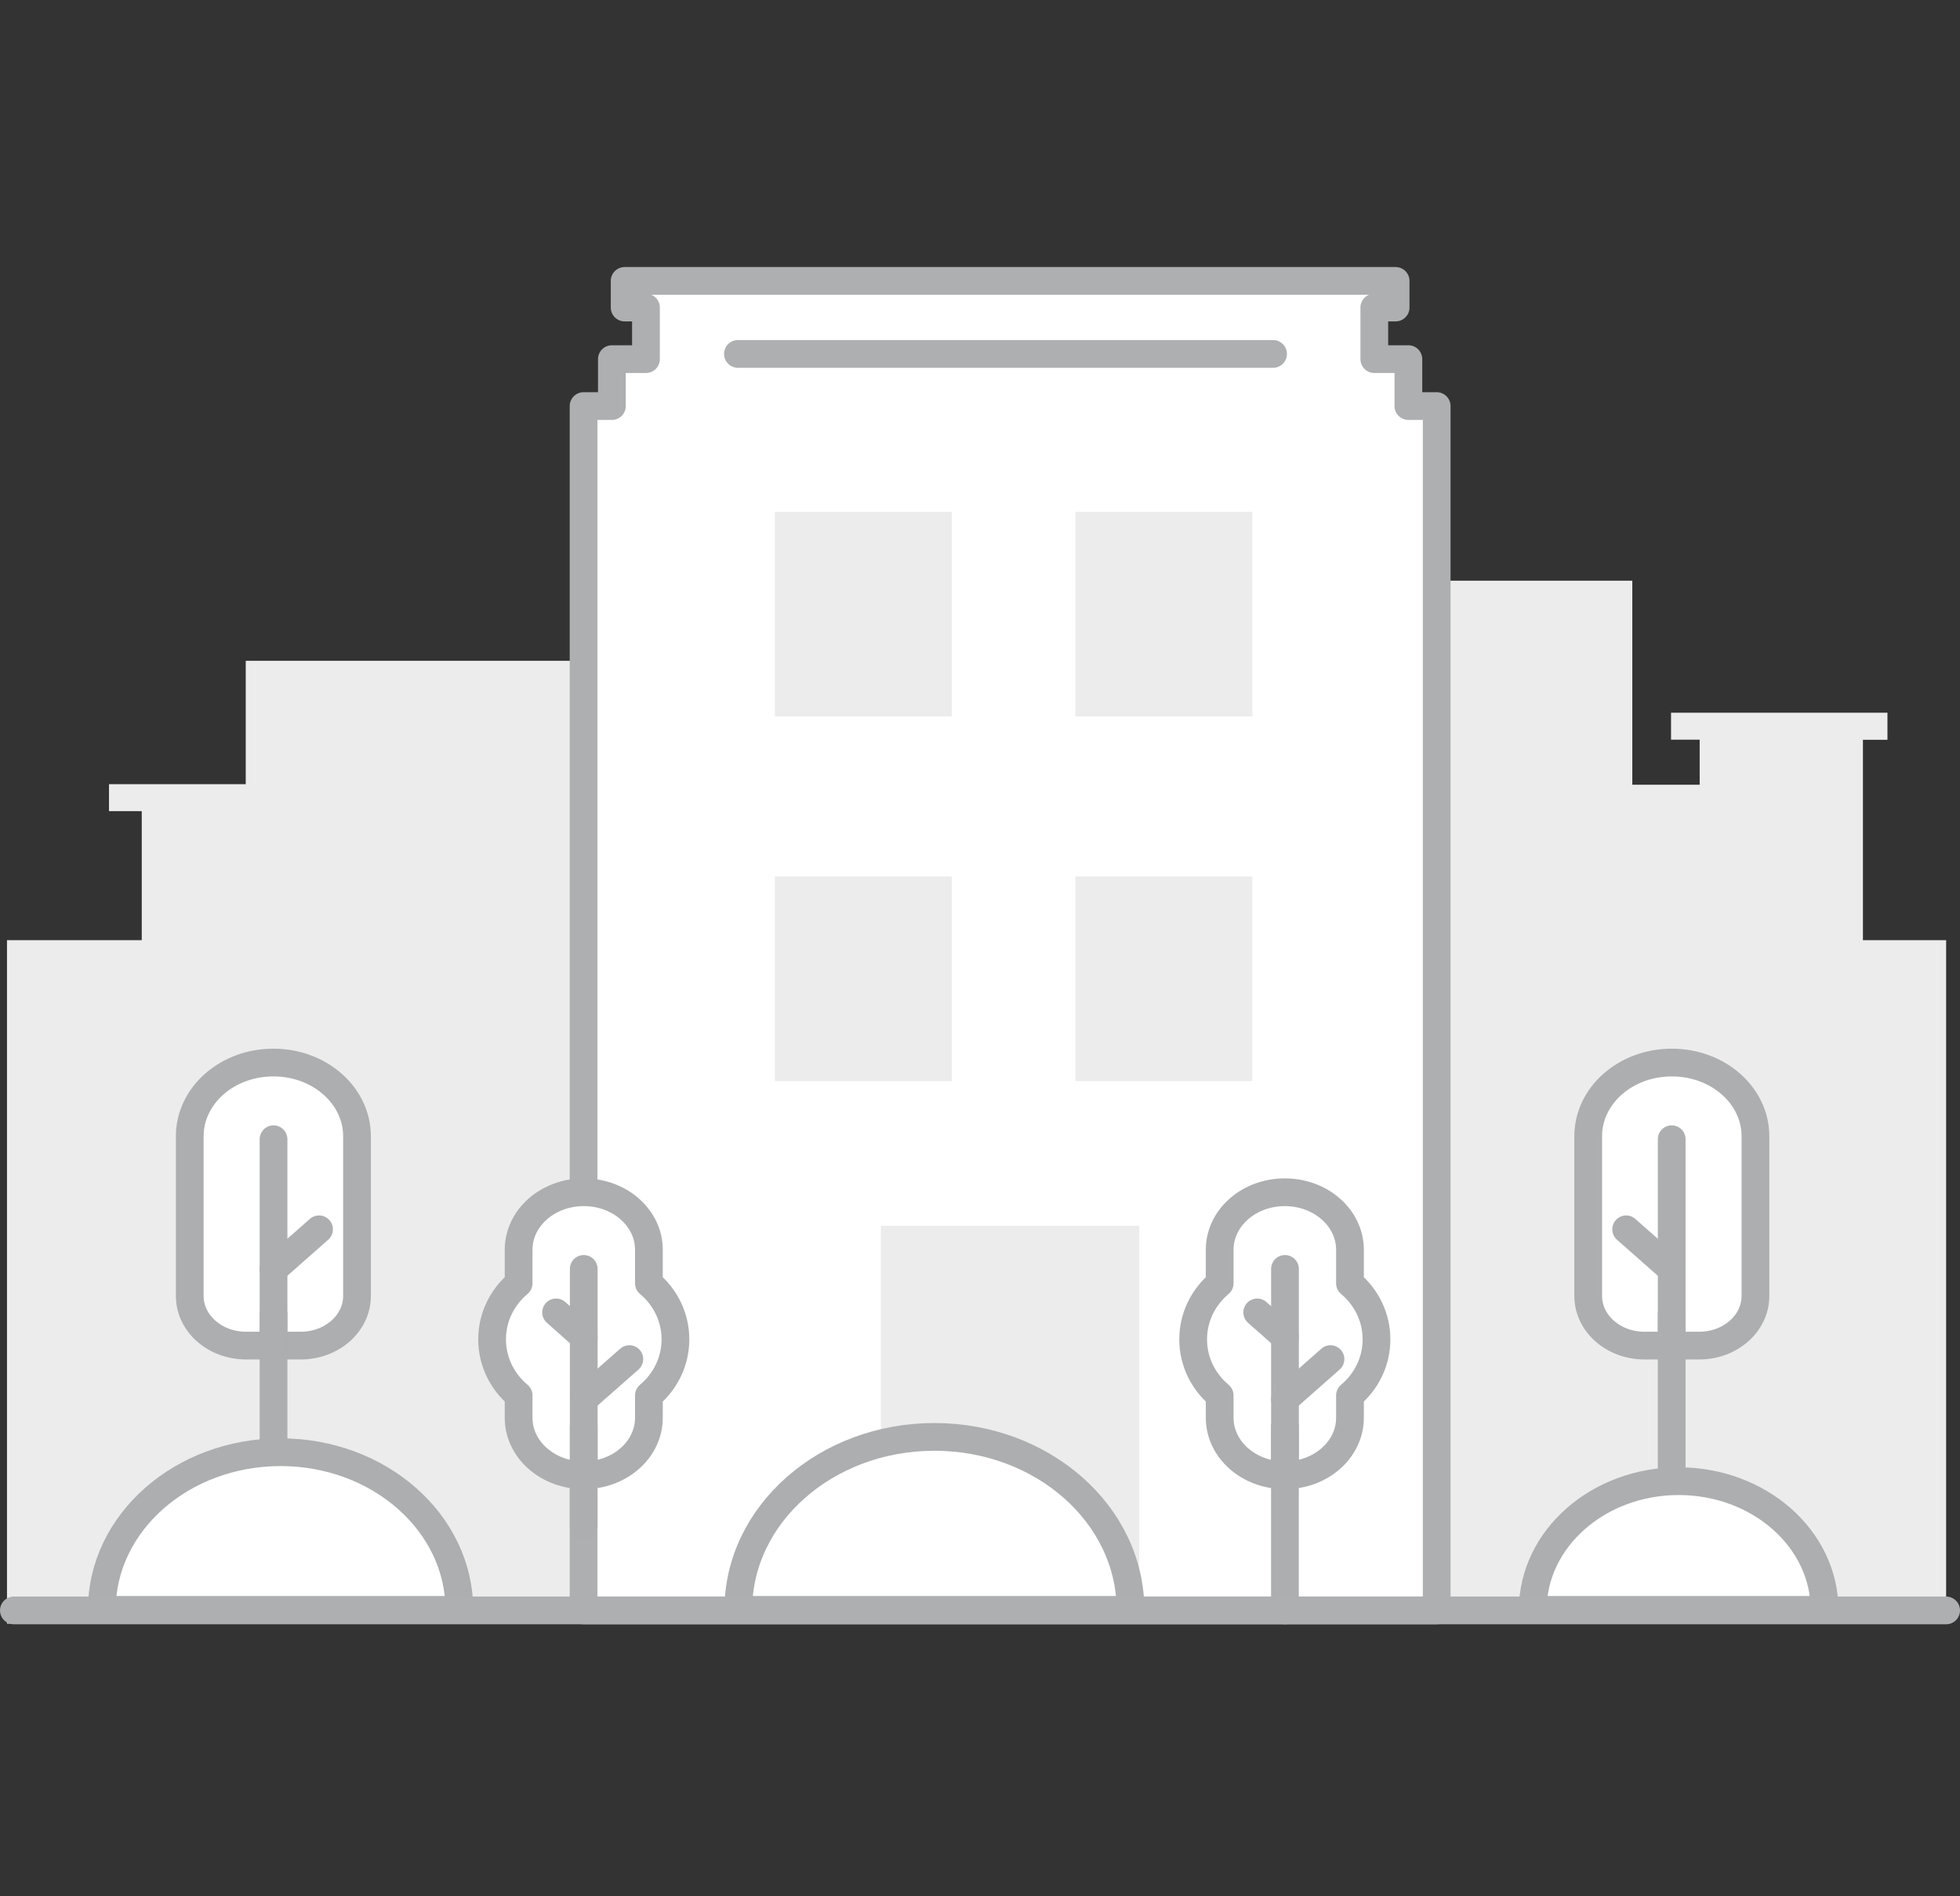 <svg width="278" height="269" viewBox="0 0 278 269" fill="none" xmlns="http://www.w3.org/2000/svg">
<rect x="0" y="0" width="278" height="269" fill="#333333" stroke="none"/>
<g clip-path="url(#clip0_3195_16125)">
<path d="M34.854 111.255H15.461V115.08H20.105V166.946H100.871V93.751H34.854V111.255Z" fill="#ECECEC"/>
<path d="M267.71 101.116H237.015V104.941H241.076V111.332H231.522V82.385H174.461V173.918H264.231V104.957H267.71V101.132V101.116Z" fill="#ECECEC"/>
<path d="M276.033 133.387H0.992V230.351H276.033V133.387Z" fill="#ECECEC"/>
<path d="M199.76 57.609V50.951H194.927V43.631H197.95V39.853H194.927H91.62H88.598V43.631H91.62V50.951H86.787V57.609H82.773V228.477H203.774V57.609H199.76Z" fill="white" stroke="#ADAFB0" stroke-width="3.935" stroke-linecap="round" stroke-linejoin="round"/>
<path d="M180.567 50.212H104.664" stroke="#ADAFB0" stroke-width="3.935" stroke-linecap="round" stroke-linejoin="round"/>
<path d="M177.63 72.609H152.539V101.636H177.63V72.609Z" fill="#ECECEC"/>
<path d="M134.997 72.609H109.906V101.636H134.997V72.609Z" fill="#ECECEC"/>
<path d="M177.63 124.35H152.539V153.376H177.63V124.35Z" fill="#ECECEC"/>
<path d="M134.997 124.35H109.906V153.376H134.997V124.35Z" fill="#ECECEC"/>
<path d="M161.582 173.903H124.938V228.398H161.582V173.903Z" fill="#ECECEC"/>
<path d="M195.238 190.022C195.238 186.858 193.79 184.009 191.476 182.073V177.303C191.476 172.801 187.352 169.149 182.236 169.149C177.121 169.149 172.996 172.801 172.996 177.303V182.073C170.683 184.009 169.234 186.858 169.234 190.022C169.234 193.186 170.683 196.035 172.996 197.971V201.151C172.996 205.653 177.121 209.304 182.236 209.304C187.352 209.304 191.476 205.653 191.476 201.151V197.971C193.79 196.035 195.238 193.186 195.238 190.022Z" fill="white" stroke="#ACAEAF" stroke-width="3.935" stroke-linecap="round" stroke-linejoin="round"/>
<path d="M182.258 209.304V180.026" stroke="#ACAEAF" stroke-width="3.935" stroke-linecap="round" stroke-linejoin="round"/>
<path d="M182.256 189.675L178.32 186.196" stroke="#ACAEAF" stroke-width="3.935" stroke-linecap="round" stroke-linejoin="round"/>
<path d="M182.258 198.521L188.712 192.823" stroke="#ACAEAF" stroke-width="3.935" stroke-linecap="round" stroke-linejoin="round"/>
<path d="M95.801 190.021C95.801 186.857 94.353 184.008 92.039 182.072V177.302C92.039 172.8 87.915 169.148 82.799 169.148C77.683 169.148 73.559 172.8 73.559 177.302V182.072C71.245 184.008 69.797 186.857 69.797 190.021C69.797 193.185 71.245 196.034 73.559 197.97V201.15C73.559 205.652 77.683 209.303 82.799 209.303C87.915 209.303 92.039 205.652 92.039 201.15V197.97C94.353 196.034 95.801 193.185 95.801 190.021Z" fill="white" stroke="#ACAEAF" stroke-width="3.935" stroke-linecap="round" stroke-linejoin="round"/>
<path d="M82.797 209.303V180.025" stroke="#ACAEAF" stroke-width="3.935" stroke-linecap="round" stroke-linejoin="round"/>
<path d="M82.794 189.674L78.875 186.195" stroke="#ACAEAF" stroke-width="3.935" stroke-linecap="round" stroke-linejoin="round"/>
<path d="M82.797 198.52L89.266 192.822" stroke="#ACAEAF" stroke-width="3.935" stroke-linecap="round" stroke-linejoin="round"/>
<path d="M82.789 202.441V216.482" stroke="#ACAEAF" stroke-width="3.935" stroke-linecap="round" stroke-linejoin="round"/>
<path d="M182.25 202.441V228.477" stroke="#ACAEAF" stroke-width="3.935" stroke-linecap="round" stroke-linejoin="round"/>
<path d="M38.798 150.75C45.331 150.75 50.636 155.425 50.636 161.202V183.869C50.636 187.757 47.062 190.905 42.655 190.905H34.895C30.487 190.905 26.914 187.757 26.914 183.869V161.202C26.914 155.425 32.219 150.75 38.751 150.75H38.798Z" fill="white" stroke="#ACAEAF" stroke-width="3.935" stroke-linecap="round" stroke-linejoin="round"/>
<path d="M38.797 190.905V161.627" stroke="#ACAEAF" stroke-width="3.935" stroke-linecap="round" stroke-linejoin="round"/>
<path d="M38.797 180.106L45.251 174.408" stroke="#ACAEAF" stroke-width="3.935" stroke-linecap="round" stroke-linejoin="round"/>
<path d="M38.797 186.449V210.139" stroke="#ACAEAF" stroke-width="3.935" stroke-linecap="round" stroke-linejoin="round"/>
<path d="M39.796 206.03C53.79 206.03 65.155 216.057 65.155 228.398H14.438C14.438 216.041 25.802 206.03 39.796 206.03Z" fill="white" stroke="#ACAEAF" stroke-width="3.935" stroke-linecap="round" stroke-linejoin="round"/>
<path d="M237.103 150.75C230.57 150.75 225.266 155.425 225.266 161.202V183.869C225.266 187.757 228.839 190.905 233.246 190.905H241.007C245.414 190.905 248.987 187.757 248.987 183.869V161.202C248.987 155.425 243.682 150.75 237.15 150.75H237.103Z" fill="white" stroke="#ACAEAF" stroke-width="3.935" stroke-linecap="round" stroke-linejoin="round"/>
<path d="M237.109 190.905V161.627" stroke="#ACAEAF" stroke-width="3.935" stroke-linecap="round" stroke-linejoin="round"/>
<path d="M237.102 180.106L230.648 174.408" stroke="#ACAEAF" stroke-width="3.935" stroke-linecap="round" stroke-linejoin="round"/>
<path d="M237.109 186.449V210.139" stroke="#ACAEAF" stroke-width="3.935" stroke-linecap="round" stroke-linejoin="round"/>
<path d="M238.09 210.138C249.518 210.138 258.789 218.323 258.789 228.397H217.406C217.406 218.323 226.678 210.138 238.106 210.138H238.09Z" fill="white" stroke="#ACAEAF" stroke-width="3.935" stroke-linecap="round" stroke-linejoin="round"/>
<path d="M132.533 203.858C147.88 203.858 160.347 214.861 160.347 228.398H104.719C104.719 214.846 117.186 203.858 132.533 203.858Z" fill="white" stroke="#ACAEAF" stroke-width="3.935" stroke-linecap="round" stroke-linejoin="round"/>
<path d="M276.034 228.477H1.969" stroke="#ADAFB0" stroke-width="3.935" stroke-linecap="round" stroke-linejoin="round"/>
</g>
<defs>
<clipPath id="clip0_3195_16125">
<rect width="278" height="192.558" fill="white" transform="translate(0 37.886)"/>
</clipPath>
</defs>
</svg>
